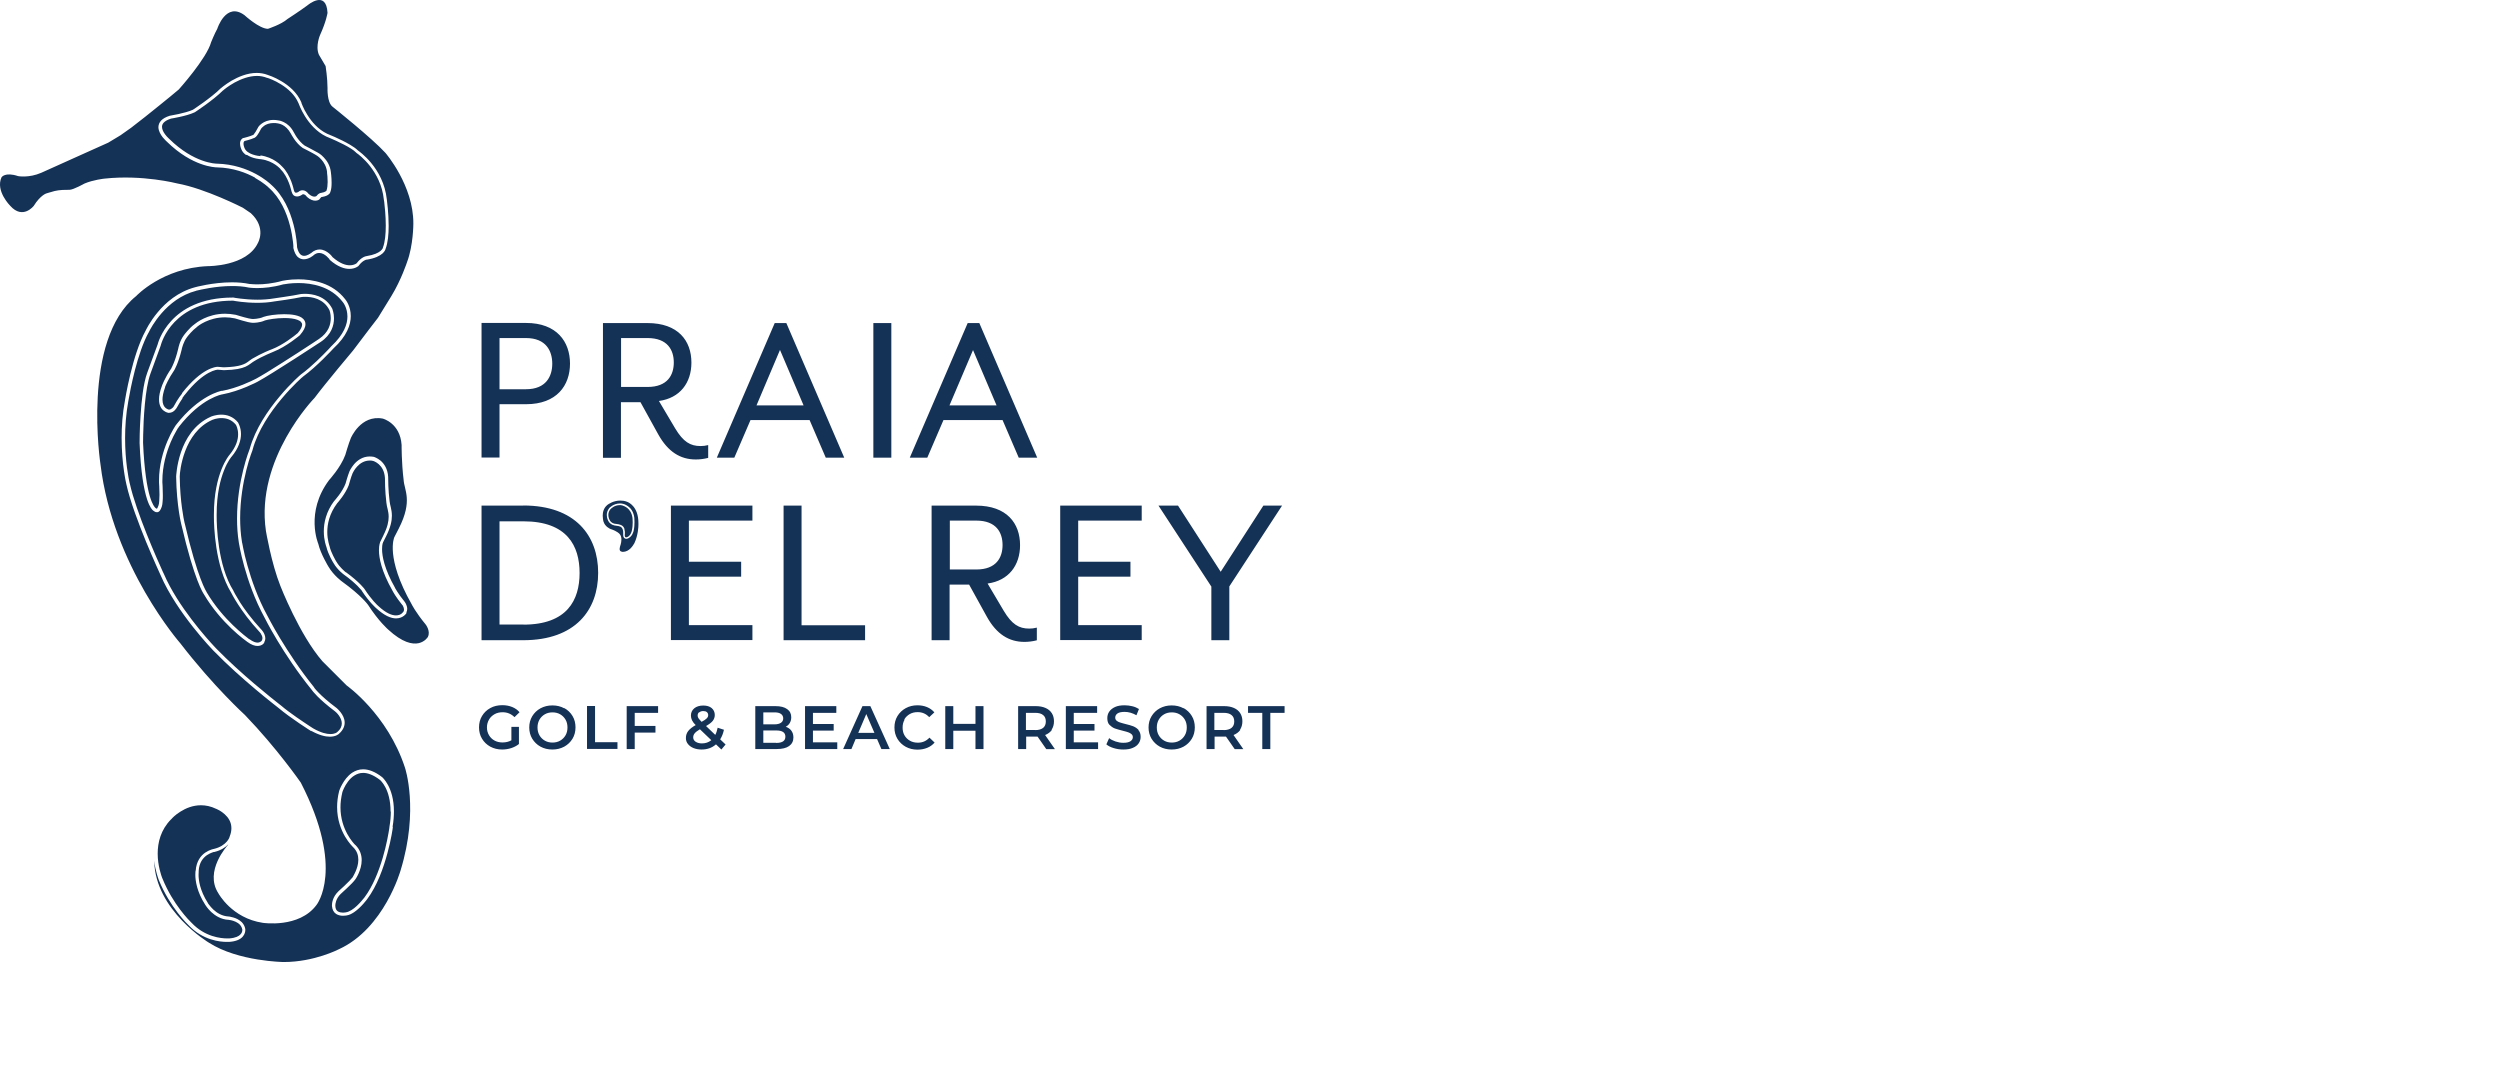 <?xml version="1.0" encoding="UTF-8"?>
<svg xmlns="http://www.w3.org/2000/svg" width="212" height="91" viewBox="0 0 212 91" fill="none">
  <path d="M28.984 61.334C28.984 61.09 28.862 60.846 28.73 60.663C28.598 60.48 28.445 60.348 28.415 60.327C26.971 59.24 26.494 58.589 26.433 58.498C23.983 55.479 22.438 52.389 22.438 52.379C20.761 49.32 20.253 46.017 20.253 46.007C20.141 45.315 20.101 44.624 20.101 43.964C20.101 40.772 21.137 38.16 21.178 38.058C21.646 36.361 22.733 34.786 23.699 33.637C24.664 32.478 25.518 31.747 25.528 31.747C26.412 31.106 27.409 30.09 27.856 29.622C27.998 29.47 28.09 29.368 28.09 29.368C29.177 28.352 29.462 27.488 29.462 26.837C29.462 26.106 29.096 25.638 29.055 25.598C28.547 24.937 27.896 24.54 27.226 24.307C26.555 24.073 25.874 24.002 25.305 24.002C24.644 24.002 24.156 24.093 24.044 24.113H24.024C23.13 24.368 22.357 24.429 21.828 24.429C21.381 24.429 21.107 24.388 21.107 24.388C20.649 24.286 20.151 24.256 19.674 24.256C18.291 24.256 16.991 24.571 16.686 24.642C16.645 24.642 16.625 24.662 16.625 24.662C15.344 24.998 14.378 25.791 13.718 26.543C13.057 27.295 12.701 27.996 12.63 28.149V28.179H12.61C12.122 29.063 11.726 30.293 11.441 31.391C11.156 32.499 10.973 33.474 10.912 33.85C10.892 33.962 10.882 34.013 10.882 34.013C10.679 35.121 10.608 36.198 10.608 37.154C10.608 39.126 10.912 40.62 10.994 40.965C11.004 41.016 11.014 41.036 11.014 41.036C11.543 43.415 13.352 47.49 13.799 48.466C13.86 48.608 13.901 48.68 13.901 48.68C15.08 51.424 17.58 54.188 18.18 54.829C18.261 54.92 18.312 54.971 18.312 54.971C20.436 57.156 23.069 59.23 23.689 59.718C23.78 59.789 23.821 59.819 23.821 59.819C24.552 60.449 25.742 61.232 26.28 61.588C26.443 61.689 26.544 61.761 26.565 61.771C27.226 62.147 27.703 62.248 28.018 62.248C28.415 62.248 28.577 62.096 28.577 62.096C28.892 61.832 28.984 61.578 28.984 61.354V61.334ZM14.46 37.54C14.114 38.363 13.769 39.502 13.769 40.782C13.769 40.823 13.769 40.864 13.769 40.904C13.769 40.904 13.809 41.443 13.809 41.982C13.809 42.175 13.809 42.358 13.789 42.531C13.779 42.703 13.758 42.856 13.718 42.968C13.667 43.12 13.616 43.222 13.555 43.303C13.494 43.384 13.403 43.445 13.301 43.435C13.23 43.435 13.169 43.415 13.118 43.384C13.067 43.354 13.027 43.323 12.986 43.293C12.925 43.252 12.701 43.049 12.468 42.327C12.213 41.534 11.939 40.122 11.837 37.571C11.837 37.459 11.837 36.453 11.919 35.253C12 33.983 12.152 32.509 12.488 31.604L13.362 29.226C13.393 29.114 13.636 28.179 14.511 27.224C15.425 26.218 17.041 25.232 19.745 25.232H19.775H19.786H19.796C19.796 25.232 19.847 25.242 19.958 25.262C20.06 25.282 20.212 25.303 20.395 25.323C20.761 25.364 21.27 25.415 21.818 25.415C22.276 25.415 22.774 25.384 23.241 25.303C23.241 25.303 23.648 25.242 24.136 25.171C24.624 25.099 25.183 25.008 25.498 24.937C25.498 24.937 25.65 24.916 25.864 24.916C26.158 24.916 26.595 24.957 27.032 25.13C27.47 25.313 27.907 25.638 28.191 26.207V26.218C28.191 26.228 28.323 26.553 28.323 27C28.323 27.579 28.11 28.392 27.185 29.002C27.185 29.002 26.148 29.683 24.959 30.446C23.77 31.208 22.438 32.051 21.828 32.377C21.828 32.377 20.375 33.159 18.851 33.444H18.84L18.79 33.454C18.739 33.464 18.668 33.485 18.566 33.515C18.373 33.576 18.088 33.698 17.743 33.881C17.052 34.267 16.116 34.968 15.141 36.229V36.249C15.141 36.249 15.1 36.29 15.08 36.32C15.039 36.381 14.988 36.463 14.927 36.585C14.795 36.808 14.622 37.144 14.45 37.55L14.46 37.54ZM22.428 54.483C22.428 54.483 22.367 54.565 22.286 54.636C22.194 54.707 22.042 54.778 21.839 54.778C21.605 54.778 21.32 54.686 20.975 54.432C20.863 54.351 18.739 52.867 17.275 50.367C17.255 50.336 16.492 49.269 15.374 44.462C15.374 44.462 14.978 42.907 14.937 40.426C14.937 40.426 14.968 39.461 15.344 38.353C15.72 37.245 16.462 35.965 17.885 35.334C17.885 35.334 18.271 35.162 18.769 35.162C19.216 35.162 19.765 35.304 20.192 35.833V35.843C20.192 35.853 20.436 36.219 20.436 36.808C20.436 37.316 20.253 37.997 19.623 38.749H19.613L19.572 38.81C19.542 38.851 19.491 38.922 19.43 39.014C19.318 39.197 19.155 39.481 19.003 39.878C18.688 40.66 18.373 41.88 18.373 43.608V43.669V43.801C18.373 44.147 18.393 45.183 18.576 46.403C18.759 47.623 19.125 49.035 19.806 50.113V50.123C19.806 50.123 19.816 50.143 19.836 50.184C19.857 50.224 19.897 50.285 19.938 50.377C20.029 50.54 20.172 50.783 20.355 51.078C20.731 51.668 21.32 52.471 22.123 53.345C22.144 53.365 22.225 53.446 22.306 53.568C22.398 53.711 22.489 53.894 22.499 54.117C22.499 54.239 22.469 54.371 22.387 54.483H22.428ZM33.141 68.824C33.141 69.2 33.11 69.617 33.029 70.085C33.029 70.085 33.029 70.146 33.009 70.257C32.948 70.644 32.785 71.63 32.45 72.758C32.114 73.886 31.616 75.156 30.915 76.091C30.915 76.091 30.905 76.112 30.874 76.142C30.783 76.254 30.549 76.549 30.265 76.813C29.98 77.088 29.624 77.321 29.35 77.362C29.35 77.362 29.218 77.392 29.085 77.392C28.943 77.392 28.781 77.362 28.659 77.291C28.537 77.21 28.445 77.088 28.435 76.823V76.793C28.435 76.681 28.465 76.224 28.892 75.807C28.923 75.776 29.157 75.573 29.411 75.329C29.695 75.065 30 74.76 30.143 74.557C30.143 74.557 30.671 73.805 30.671 72.941C30.671 72.514 30.539 72.046 30.132 71.65H30.122C29.99 71.518 28.872 70.359 28.872 68.459C28.872 68.062 28.923 67.635 29.035 67.168C29.065 67.076 29.218 66.659 29.512 66.273C29.655 66.08 29.838 65.897 30.051 65.765C30.265 65.633 30.509 65.541 30.793 65.541C31.179 65.541 31.657 65.704 32.226 66.141C32.267 66.182 33.121 66.903 33.121 68.824H33.141ZM32.49 45.397L32.582 45.437H32.592L32.48 45.397H32.49ZM32.531 45.407H32.551L32.49 45.386L32.531 45.407ZM34.106 51.271C34.106 51.271 34.259 51.495 34.259 51.688C34.259 51.749 34.249 51.8 34.218 51.861C34.208 51.881 34.147 51.952 34.056 52.034C33.954 52.115 33.801 52.186 33.578 52.186C33.253 52.186 32.755 52.023 32.074 51.383C32.013 51.332 31.494 50.855 30.905 49.94C30.895 49.93 30.488 49.361 29.34 48.527H29.319C29.228 48.446 28.811 48.11 28.547 47.663L28.526 47.633C28.435 47.49 28.069 46.84 27.957 46.362V46.342C27.957 46.342 27.754 45.813 27.754 45.112C27.754 44.441 27.927 43.567 28.587 42.683C28.669 42.591 29.289 41.89 29.573 41.148C29.573 41.148 29.624 40.975 29.685 40.762C29.746 40.548 29.828 40.305 29.889 40.162V40.152C29.919 40.091 30.051 39.806 30.295 39.552C30.539 39.288 30.895 39.054 31.362 39.054C31.444 39.054 31.535 39.054 31.627 39.085C31.647 39.085 31.881 39.156 32.124 39.37C32.358 39.583 32.602 39.928 32.643 40.528C32.643 40.691 32.643 41.646 32.765 42.622C32.795 43.008 32.958 43.323 32.958 43.821C32.958 44.208 32.867 44.706 32.501 45.417C32.501 45.417 32.501 45.417 32.501 45.427C32.501 45.427 32.45 45.529 32.236 45.966C32.236 45.986 32.135 46.21 32.135 46.657C32.135 47.307 32.338 48.425 33.283 50.092C33.314 50.153 33.558 50.621 34.127 51.322L34.106 51.271ZM29.411 58.142C29.207 57.949 27.337 56.069 27.337 56.069C25.386 53.822 23.78 49.696 23.78 49.696C23.008 47.765 22.55 45.021 22.55 45.021C21.646 38.892 26.677 33.739 26.677 33.739C27.612 32.489 29.939 29.724 29.939 29.724C30.702 28.697 32.053 26.949 32.053 26.949C32.297 26.563 33.192 25.099 33.192 25.099C34.025 23.738 34.523 22.213 34.523 22.213C35.052 20.8 35.052 18.981 35.052 18.981C35.082 15.728 32.684 12.964 32.684 12.964C31.545 11.714 28.191 9.041 28.191 9.041C27.724 8.664 27.774 7.475 27.774 7.475C27.774 6.632 27.612 5.605 27.612 5.605L27.043 4.64C26.727 3.908 27.144 2.963 27.144 2.963C27.673 1.804 27.774 1.092 27.774 1.092C27.673 -0.9 26.087 0.442 26.087 0.442C25.508 0.879 24.38 1.611 24.38 1.611C23.851 2.078 22.723 2.444 22.723 2.444C21.991 2.444 20.731 1.286 20.731 1.286C19.155 0.127 18.424 2.444 18.424 2.444C18.2 2.841 17.905 3.572 17.905 3.572C17.529 4.955 15.161 7.587 15.161 7.587C14.429 8.217 12.325 9.894 12.325 9.894L11.126 10.829L10.221 11.47L9.175 12.1L7.071 13.045L3.503 14.651C2.456 15.108 1.541 14.936 1.541 14.936C0.413 14.559 0.129 15.037 0.129 15.037C-0.4 16.196 0.871 17.456 0.871 17.456C1.938 18.655 2.863 17.456 2.863 17.456C3.412 16.572 3.91 16.409 3.91 16.409C3.91 16.409 4.225 16.308 4.641 16.196C5.058 16.094 5.587 16.094 5.902 16.094C6.217 16.094 7.162 15.566 7.162 15.566C7.894 15.251 8.839 15.149 8.839 15.149C12.091 14.793 15.029 15.556 15.029 15.556C17.428 15.993 20.599 17.619 20.599 17.619L21.27 18.076C22.631 19.337 21.869 20.607 21.869 20.607C20.924 22.599 17.641 22.569 17.641 22.569C13.769 22.721 11.543 25.11 11.543 25.11C6.888 28.86 8.524 39.4 8.524 39.4C9.571 48.039 15.293 54.554 15.293 54.554C18.119 58.224 20.771 60.632 20.771 60.632C23.495 63.458 25.508 66.365 25.508 66.365C29.289 73.713 26.839 76.742 26.839 76.742C25.366 78.734 22.286 78.256 22.286 78.256C19.643 77.86 18.515 75.746 18.515 75.746C17.295 73.866 19.308 71.68 19.308 71.68C19.328 71.65 19.338 71.63 19.359 71.599C19.125 71.843 18.759 72.107 18.169 72.25H18.119C18.119 72.25 18.037 72.28 17.976 72.3C17.865 72.341 17.702 72.412 17.539 72.524C17.224 72.748 16.889 73.134 16.848 73.856V73.876V73.886C16.848 73.896 16.848 73.916 16.848 73.947C16.848 73.998 16.838 74.079 16.838 74.181C16.838 74.618 16.94 75.502 17.631 76.579V76.59L17.651 76.62C17.651 76.62 17.702 76.691 17.743 76.742C17.824 76.844 17.936 76.986 18.088 77.128C18.393 77.413 18.83 77.687 19.379 77.718C19.379 77.718 19.552 77.728 19.775 77.799C19.999 77.86 20.273 77.982 20.497 78.195C20.639 78.338 20.761 78.541 20.802 78.785C20.802 78.785 20.802 78.826 20.802 78.866C20.802 78.978 20.771 79.222 20.578 79.435C20.375 79.659 20.029 79.832 19.43 79.873C19.43 79.873 19.349 79.873 19.216 79.873C18.678 79.873 17.204 79.74 16.005 78.47C15.923 78.399 14.419 76.955 13.464 74.618C13.454 74.577 13.179 73.906 13.077 72.992C13.149 77.22 17.722 79.944 17.722 79.944C20.212 81.539 24.065 81.58 24.065 81.58C26.656 81.58 28.74 80.493 28.74 80.493C32.592 78.734 33.974 73.794 33.974 73.794C35.55 68.652 34.34 65.094 34.34 65.094C32.856 60.561 29.39 58.122 29.39 58.122L29.411 58.142ZM21.635 15.068C20.883 14.651 19.775 14.224 18.403 14.194C18.251 14.194 16.32 14.143 14.155 12.018C14.155 12.018 13.982 11.866 13.799 11.643C13.626 11.419 13.443 11.124 13.433 10.789C13.433 10.596 13.504 10.402 13.657 10.23C13.819 10.057 14.053 9.925 14.399 9.813H14.409C14.409 9.813 14.49 9.803 14.622 9.772C14.755 9.742 14.937 9.711 15.141 9.671C15.547 9.579 16.035 9.457 16.36 9.305C16.381 9.295 16.472 9.234 16.604 9.142C16.757 9.041 16.98 8.888 17.214 8.715C17.702 8.36 18.291 7.912 18.698 7.506C18.698 7.506 19.074 7.181 19.633 6.845C20.202 6.52 20.965 6.184 21.767 6.184C22.083 6.184 22.398 6.235 22.713 6.357C22.713 6.357 23.252 6.52 23.861 6.886C24.481 7.252 25.193 7.831 25.559 8.685V8.715C25.559 8.725 25.569 8.746 25.579 8.776C25.599 8.827 25.63 8.908 25.671 9C25.752 9.193 25.884 9.457 26.067 9.742C26.423 10.321 26.971 10.972 27.734 11.338C27.734 11.338 28.862 11.785 29.685 12.273C29.96 12.435 30.193 12.598 30.356 12.761C30.437 12.822 30.935 13.167 31.474 13.818C32.053 14.519 32.663 15.556 32.806 16.938C32.816 17.029 32.958 18.066 32.958 19.164C32.958 19.865 32.897 20.587 32.694 21.115C32.684 21.166 32.623 21.329 32.429 21.501C32.206 21.695 31.809 21.908 31.098 22.02H31.047C31.047 22.02 30.976 22.05 30.915 22.081C30.793 22.142 30.62 22.264 30.417 22.528L30.407 22.548C30.397 22.558 30.122 22.802 29.624 22.802C29.207 22.802 28.638 22.63 27.957 22.03H27.947V21.999L27.937 21.979C27.927 21.959 27.907 21.939 27.886 21.918C27.846 21.867 27.774 21.796 27.693 21.725C27.53 21.583 27.307 21.451 27.073 21.451C26.91 21.451 26.738 21.501 26.544 21.684C26.544 21.684 26.453 21.756 26.311 21.837C26.169 21.908 25.975 21.989 25.762 21.989C25.589 21.989 25.396 21.928 25.233 21.776C25.081 21.623 24.959 21.38 24.878 21.034V20.973C24.878 20.973 24.878 20.912 24.878 20.861C24.878 20.77 24.857 20.627 24.837 20.454C24.796 20.119 24.725 19.641 24.583 19.113C24.308 18.056 23.78 16.775 22.774 15.901L22.753 15.881L22.703 15.83C22.703 15.83 22.581 15.728 22.479 15.647C22.286 15.495 21.991 15.291 21.615 15.078L21.635 15.068ZM26.412 62.015C26.412 62.015 24.634 60.897 23.617 60.033C23.465 59.911 20.467 57.614 18.078 55.154C18.078 55.154 14.998 51.983 13.616 48.771C13.586 48.7 13.027 47.49 12.396 45.966C11.746 44.38 11.024 42.469 10.719 41.077C10.699 40.996 10.313 39.37 10.313 37.133C10.313 36.168 10.384 35.08 10.597 33.952C10.597 33.952 10.75 32.987 11.045 31.767C11.339 30.547 11.777 29.073 12.356 28.027C12.356 28.027 12.691 27.295 13.372 26.482C14.053 25.658 15.1 24.744 16.543 24.358C16.543 24.358 18.037 23.941 19.674 23.941C20.172 23.941 20.68 23.981 21.168 24.083C21.168 24.083 21.178 24.083 21.209 24.083C21.239 24.083 21.28 24.083 21.341 24.093C21.453 24.103 21.625 24.113 21.839 24.113C22.347 24.113 23.099 24.053 23.963 23.809C23.963 23.809 24.522 23.687 25.305 23.687C25.894 23.687 26.605 23.758 27.317 24.002C28.029 24.246 28.73 24.672 29.279 25.384C29.329 25.445 29.746 25.963 29.746 26.807C29.746 27.539 29.421 28.494 28.283 29.541C28.161 29.673 26.86 31.086 25.691 31.94L25.66 31.97C25.66 31.97 25.599 32.021 25.549 32.062C25.457 32.153 25.325 32.275 25.152 32.438C24.817 32.763 24.369 33.23 23.892 33.8C22.936 34.938 21.869 36.493 21.422 38.13V38.15C21.422 38.15 21.412 38.191 21.381 38.262C21.351 38.343 21.31 38.455 21.259 38.597C21.158 38.892 21.026 39.319 20.893 39.847C20.629 40.904 20.365 42.358 20.365 43.943C20.365 44.594 20.406 45.264 20.517 45.946C20.517 45.946 20.517 45.996 20.548 46.088C20.568 46.179 20.588 46.322 20.629 46.505C20.7 46.86 20.812 47.358 20.985 47.958C21.32 49.157 21.859 50.733 22.682 52.227C22.682 52.227 22.703 52.278 22.753 52.359C22.794 52.45 22.865 52.583 22.957 52.745C23.14 53.081 23.404 53.558 23.75 54.127C24.441 55.266 25.427 56.79 26.636 58.284L26.646 58.315C26.656 58.335 26.677 58.366 26.707 58.396C26.768 58.467 26.87 58.589 27.012 58.732C27.307 59.037 27.785 59.474 28.547 60.043C28.547 60.043 28.709 60.175 28.882 60.398C29.045 60.612 29.228 60.917 29.228 61.283C29.228 61.598 29.085 61.933 28.73 62.238C28.709 62.258 28.476 62.472 27.968 62.472C27.591 62.472 27.063 62.35 26.372 61.964L26.412 62.015ZM33.314 70.125C33.314 70.197 33.181 71.142 32.856 72.341C32.521 73.591 31.982 75.116 31.139 76.244C31.139 76.244 30.63 76.945 30.031 77.352C29.828 77.484 29.624 77.596 29.411 77.626C29.411 77.626 29.268 77.657 29.085 77.657C28.913 77.657 28.699 77.626 28.506 77.504C28.313 77.382 28.171 77.149 28.15 76.823C28.15 76.823 28.15 76.803 28.15 76.772C28.15 76.61 28.191 76.071 28.699 75.583C28.699 75.583 28.76 75.532 28.852 75.441C28.943 75.35 29.075 75.238 29.218 75.106C29.492 74.852 29.797 74.536 29.919 74.374L29.929 74.343C29.939 74.323 29.96 74.293 29.98 74.252C30.021 74.171 30.082 74.069 30.143 73.927C30.265 73.652 30.387 73.286 30.387 72.91C30.387 72.534 30.275 72.158 29.939 71.833C29.929 71.823 29.594 71.508 29.258 70.938C28.923 70.359 28.587 69.516 28.587 68.438C28.587 68.021 28.638 67.564 28.76 67.076C28.76 67.076 28.842 66.812 29.024 66.497C29.197 66.182 29.472 65.796 29.858 65.531C30.122 65.359 30.427 65.237 30.793 65.237C31.261 65.237 31.799 65.43 32.399 65.897C32.399 65.897 33.405 66.72 33.405 68.804C33.405 69.19 33.375 69.627 33.293 70.105L33.314 70.125ZM22.123 53.741C22.194 53.853 22.255 53.985 22.255 54.117C22.255 54.188 22.235 54.26 22.194 54.331C22.194 54.331 22.164 54.382 22.103 54.412C22.042 54.453 21.961 54.493 21.839 54.493C21.686 54.493 21.463 54.432 21.148 54.199H21.127C20.893 54.016 18.901 52.562 17.519 50.214V50.204C17.519 50.204 16.767 49.117 15.669 44.401C15.669 44.401 15.669 44.38 15.649 44.33C15.578 44.014 15.273 42.571 15.242 40.426C15.242 40.426 15.242 40.406 15.242 40.396C15.242 40.193 15.324 39.258 15.71 38.241C16.096 37.225 16.787 36.137 18.017 35.599C18.017 35.599 18.383 35.446 18.79 35.456C19.176 35.456 19.633 35.568 19.999 36.015C20.029 36.056 20.192 36.361 20.192 36.828C20.192 37.276 20.04 37.875 19.45 38.587C19.43 38.607 18.139 40.101 18.139 43.628V43.821C18.139 44.177 18.159 45.224 18.352 46.464C18.546 47.704 18.912 49.137 19.613 50.275C19.613 50.275 20.355 51.8 21.981 53.558C21.981 53.558 22.072 53.65 22.144 53.761L22.123 53.741ZM52.656 46.759C52.717 46.789 52.788 46.799 52.818 46.799C53.082 46.799 53.306 46.667 53.469 46.505C53.631 46.342 53.733 46.169 53.773 46.098L53.794 46.068C54.109 45.397 54.139 44.685 54.139 44.502C54.139 44.472 54.139 44.462 54.139 44.462C54.139 44.462 54.139 44.401 54.139 44.37C54.139 43.638 53.926 43.201 53.692 42.927C53.469 42.663 53.225 42.571 53.174 42.551C52.971 42.469 52.778 42.449 52.594 42.449C52.025 42.449 51.599 42.744 51.507 42.815L51.487 42.835C51.182 43.09 51.111 43.445 51.111 43.74C51.111 43.943 51.151 44.106 51.161 44.177V44.208H51.172C51.283 44.645 51.71 44.838 51.812 44.878H51.832C52.361 45.061 52.544 45.275 52.544 45.285C52.666 45.417 52.696 45.59 52.696 45.752C52.696 46.057 52.574 46.352 52.574 46.362C52.554 46.433 52.544 46.494 52.544 46.545C52.544 46.677 52.594 46.728 52.656 46.759ZM52.676 44.695H52.666C52.666 44.695 52.635 44.665 52.594 44.655C52.523 44.624 52.401 44.594 52.198 44.573C52.168 44.573 51.781 44.533 51.588 44.187C51.588 44.187 51.456 43.964 51.456 43.669C51.456 43.486 51.507 43.283 51.67 43.079C51.67 43.079 52.005 42.703 52.554 42.693C52.635 42.693 52.727 42.693 52.828 42.724C52.849 42.724 53.042 42.774 53.255 42.927C53.479 43.09 53.712 43.374 53.784 43.862C53.784 43.862 53.804 44.035 53.804 44.279C53.804 44.482 53.794 44.736 53.733 45C53.733 45.021 53.702 45.153 53.621 45.305C53.54 45.458 53.387 45.641 53.143 45.691H53.113C53.113 45.691 53.021 45.691 52.96 45.641C52.899 45.6 52.849 45.508 52.849 45.386C52.849 45.366 52.849 45.336 52.849 45.315V45.285C52.849 45.264 52.849 45.224 52.849 45.193C52.849 45.122 52.849 45.021 52.818 44.929C52.788 44.838 52.747 44.756 52.676 44.706V44.695ZM52.96 44.878C52.93 44.767 52.869 44.655 52.767 44.584C52.737 44.563 52.615 44.462 52.208 44.421H52.188C52.117 44.421 51.832 44.36 51.7 44.106C51.68 44.065 51.588 43.892 51.588 43.669C51.588 43.516 51.629 43.344 51.771 43.171H51.781C51.842 43.1 52.127 42.835 52.544 42.835C52.615 42.835 52.696 42.835 52.788 42.866C52.788 42.866 53.001 42.927 53.194 43.079C53.377 43.232 53.57 43.476 53.631 43.892C53.631 43.892 53.631 43.933 53.641 44.004C53.641 44.075 53.652 44.177 53.652 44.299C53.652 44.492 53.641 44.736 53.58 44.99V45.01C53.57 45.061 53.53 45.183 53.459 45.305C53.377 45.427 53.276 45.539 53.103 45.569L53.032 45.549C53.032 45.549 52.981 45.508 52.981 45.407V45.346C52.981 45.346 52.991 45.285 52.991 45.203C52.991 45.122 52.991 45.01 52.95 44.899L52.96 44.878ZM63.633 35.619H68.653L70.025 38.81H71.591L66.682 27.396H65.696L60.787 38.81H62.27L63.643 35.619H63.633ZM66.143 29.673L68.145 34.379H64.151L66.143 29.673ZM67.972 42.876V53.02H73.359V54.29H66.448V42.876H67.972ZM102.713 49.727L98.24 42.876H99.897L103.515 48.486L107.134 42.876H108.719L104.247 49.727V54.29H102.723V49.727H102.713ZM22.103 13.238H22.093C22.032 13.238 21.737 13.208 21.442 13.106C21.29 13.055 21.137 12.984 21.015 12.893C20.883 12.801 20.792 12.689 20.731 12.547C20.731 12.547 20.639 12.313 20.649 12.171C20.649 12.11 20.66 12.069 20.68 12.029C20.7 11.998 20.71 11.978 20.741 11.958C20.782 11.947 20.904 11.917 21.046 11.876C21.219 11.825 21.422 11.764 21.564 11.693C21.585 11.693 21.605 11.683 21.625 11.663C21.727 11.602 21.869 11.449 22.144 10.911C22.154 10.89 22.245 10.778 22.398 10.667C22.57 10.545 22.835 10.433 23.201 10.433C23.312 10.433 23.424 10.433 23.556 10.463C23.556 10.463 23.739 10.484 23.963 10.596C24.186 10.718 24.451 10.931 24.674 11.348C24.674 11.348 25.061 12.13 25.671 12.547C25.671 12.547 25.884 12.659 26.128 12.781C26.372 12.913 26.656 13.055 26.778 13.137C26.819 13.157 27.043 13.289 27.256 13.533C27.47 13.777 27.683 14.123 27.734 14.58C27.734 14.58 27.734 14.6 27.734 14.651C27.754 14.783 27.785 15.108 27.785 15.434C27.785 15.698 27.754 15.972 27.693 16.135V16.155C27.693 16.165 27.673 16.196 27.602 16.236C27.541 16.277 27.419 16.328 27.226 16.358C27.175 16.358 27.002 16.399 26.839 16.623C26.819 16.633 26.758 16.674 26.666 16.674C26.555 16.674 26.382 16.633 26.148 16.419C26.128 16.389 26.087 16.338 26.026 16.287C25.945 16.216 25.823 16.135 25.65 16.135C25.538 16.135 25.416 16.176 25.315 16.267C25.284 16.287 25.172 16.348 25.101 16.338C25.061 16.338 25.04 16.338 25.01 16.308C24.979 16.287 24.949 16.226 24.918 16.115C24.918 16.115 24.847 15.779 24.695 15.373C24.532 14.966 24.288 14.468 23.922 14.123C23.831 14.021 23.201 13.33 22.072 13.177L22.103 13.238ZM24.888 19.032C25.152 20.048 25.193 20.861 25.193 20.973C25.264 21.278 25.366 21.461 25.467 21.562C25.579 21.664 25.681 21.695 25.792 21.695C25.925 21.695 26.067 21.644 26.179 21.583C26.29 21.522 26.372 21.461 26.392 21.451C26.626 21.237 26.88 21.156 27.104 21.156C27.439 21.156 27.713 21.329 27.907 21.491C28.069 21.623 28.171 21.766 28.201 21.806C28.842 22.365 29.329 22.497 29.665 22.497C29.949 22.497 30.143 22.396 30.214 22.345L30.244 22.325C30.651 21.786 31.027 21.725 31.098 21.715C31.728 21.613 32.074 21.44 32.257 21.288C32.44 21.136 32.46 21.024 32.47 21.024V20.993C32.653 20.536 32.714 19.824 32.714 19.133C32.714 18.3 32.623 17.477 32.582 17.121C32.562 17.009 32.551 16.938 32.551 16.938C32.429 15.708 31.901 14.763 31.383 14.092C30.864 13.431 30.346 13.045 30.234 12.974L30.214 12.954H30.203L30.193 12.933C30 12.73 29.584 12.476 29.146 12.252C28.709 12.029 28.262 11.825 27.968 11.704C27.774 11.622 27.652 11.571 27.652 11.571C26.819 11.165 26.24 10.463 25.864 9.864C25.508 9.295 25.335 8.807 25.315 8.756C25.01 8.034 24.41 7.516 23.841 7.16C23.282 6.804 22.764 6.632 22.662 6.601H22.642C22.357 6.489 22.072 6.439 21.788 6.439C21.107 6.439 20.426 6.713 19.897 6.998C19.369 7.292 18.993 7.597 18.922 7.668H18.912C18.058 8.522 16.533 9.508 16.523 9.518C16.157 9.691 15.659 9.823 15.232 9.915C14.866 9.996 14.572 10.047 14.5 10.057C14.185 10.159 14.002 10.28 13.89 10.392C13.779 10.514 13.738 10.626 13.738 10.758C13.738 10.972 13.86 11.216 14.012 11.409C14.155 11.602 14.317 11.744 14.348 11.775C16.452 13.848 18.302 13.879 18.403 13.879C21.178 13.95 22.865 15.535 22.977 15.647C24.044 16.582 24.593 17.914 24.878 19.001L24.888 19.032ZM20.873 13.147C20.7 13.025 20.548 12.872 20.467 12.659C20.456 12.628 20.355 12.415 20.355 12.171C20.355 12.09 20.365 11.998 20.406 11.917C20.446 11.836 20.517 11.754 20.619 11.704H20.629H20.639C20.639 11.704 20.67 11.704 20.731 11.683C20.792 11.673 20.863 11.653 20.954 11.622C21.127 11.571 21.331 11.51 21.453 11.449H21.473C21.473 11.449 21.503 11.419 21.524 11.388C21.595 11.317 21.706 11.144 21.89 10.799V10.789C21.89 10.778 21.991 10.626 22.205 10.474C22.418 10.321 22.743 10.169 23.191 10.169C23.312 10.169 23.455 10.179 23.597 10.209C23.648 10.209 23.831 10.24 24.075 10.362C24.349 10.494 24.685 10.758 24.928 11.246L24.949 11.277C24.959 11.297 24.979 11.327 25 11.368C25.04 11.439 25.101 11.551 25.183 11.663C25.345 11.886 25.569 12.161 25.833 12.344C25.884 12.374 26.687 12.791 26.951 12.944C26.982 12.954 27.215 13.086 27.459 13.35C27.724 13.624 27.998 14.041 28.059 14.6C28.059 14.6 28.12 15.037 28.12 15.495C28.12 15.779 28.1 16.074 28.008 16.297C27.998 16.338 27.968 16.409 27.876 16.48C27.774 16.572 27.602 16.653 27.307 16.704H27.297H27.266C27.266 16.704 27.175 16.775 27.104 16.877V16.897C27.093 16.907 26.961 17.019 26.738 17.019C26.544 17.019 26.301 16.938 26.026 16.694H26.016L26.006 16.663L25.985 16.633C25.965 16.613 25.945 16.592 25.914 16.562C25.853 16.511 25.782 16.47 25.721 16.47C25.681 16.47 25.63 16.48 25.569 16.541C25.569 16.541 25.518 16.572 25.457 16.602C25.386 16.633 25.294 16.663 25.183 16.663C25.091 16.663 24.989 16.633 24.898 16.562C24.817 16.48 24.756 16.369 24.715 16.216C24.715 16.216 24.715 16.196 24.705 16.165C24.705 16.135 24.685 16.084 24.664 16.013C24.634 15.891 24.573 15.708 24.502 15.515C24.349 15.129 24.115 14.661 23.8 14.366V14.356L23.78 14.326C23.76 14.305 23.739 14.275 23.699 14.244C23.628 14.173 23.516 14.082 23.373 13.98C23.089 13.787 22.682 13.574 22.133 13.502C22.123 13.502 21.432 13.472 20.924 13.126L20.873 13.147ZM15.456 33.352C15.415 33.403 15.11 33.759 14.734 34.46C14.734 34.481 14.673 34.552 14.602 34.613C14.521 34.684 14.429 34.735 14.328 34.735H14.317C14.317 34.735 14.175 34.704 14.043 34.593C13.911 34.481 13.779 34.277 13.779 33.881C13.779 33.627 13.84 33.281 14.002 32.834V32.804C14.053 32.682 14.277 32.123 14.785 31.381C14.785 31.37 15.12 30.842 15.415 29.612V29.592C15.446 29.48 15.568 28.972 15.842 28.616L15.862 28.586C15.944 28.474 16.33 27.996 16.686 27.742V27.732C16.787 27.64 17.702 26.909 19.084 26.909C19.349 26.909 19.633 26.939 19.928 27C19.968 27.01 20.233 27.091 20.538 27.183C20.7 27.224 20.883 27.274 21.036 27.315C21.198 27.346 21.331 27.376 21.442 27.376C21.503 27.376 22.032 27.376 22.469 27.173C22.591 27.132 22.835 27.081 23.13 27.041C23.424 27 23.78 26.97 24.115 26.97C24.522 26.97 24.928 27.01 25.203 27.112C25.345 27.163 25.457 27.224 25.518 27.295C25.579 27.366 25.62 27.437 25.62 27.529C25.62 27.681 25.528 27.925 25.244 28.25C25.244 28.25 25.223 28.271 25.203 28.281C24.979 28.474 23.993 29.256 23.069 29.612C23.028 29.622 22.184 29.948 21.381 30.425C21.249 30.507 21.158 30.588 21.056 30.659C20.904 30.771 20.751 30.872 20.446 30.964C20.151 31.055 19.704 31.127 19.003 31.147C18.983 31.147 18.891 31.147 18.474 31.106H18.454C18.322 31.106 17.123 31.177 15.425 33.352H15.456ZM16.584 73.835C16.584 73.835 16.564 73.998 16.564 74.181C16.564 74.669 16.686 75.614 17.407 76.732C17.407 76.732 17.6 77.047 17.915 77.342C18.251 77.647 18.739 77.972 19.379 78.002H19.389C19.44 78.002 19.714 78.043 19.979 78.165C20.111 78.226 20.243 78.307 20.345 78.419C20.446 78.531 20.517 78.663 20.548 78.826V78.856C20.548 78.927 20.538 79.09 20.395 79.232C20.263 79.385 19.989 79.537 19.44 79.578H19.43C19.43 79.578 19.349 79.578 19.257 79.578C18.759 79.578 17.377 79.456 16.249 78.256L16.228 78.236C16.066 78.084 14.663 76.691 13.779 74.506C13.779 74.506 13.779 74.486 13.758 74.465C13.687 74.272 13.372 73.418 13.372 72.392C13.372 71.447 13.626 70.369 14.511 69.475H14.521C14.572 69.404 14.856 69.099 15.303 68.824C15.751 68.54 16.35 68.286 17.041 68.286C17.438 68.286 17.875 68.367 18.332 68.591H18.342C18.413 68.621 18.739 68.763 19.044 69.038C19.349 69.312 19.623 69.698 19.623 70.227C19.623 70.44 19.582 70.684 19.471 70.949V70.969C19.471 70.979 19.41 71.172 19.216 71.386C19.023 71.599 18.698 71.853 18.149 71.985C18.139 71.985 17.783 72.046 17.407 72.3C17.031 72.555 16.645 73.042 16.594 73.845L16.584 73.835ZM18.82 33.149C20.111 32.915 21.361 32.295 21.656 32.143C21.696 32.123 21.717 32.112 21.717 32.112C22.154 31.879 23.018 31.35 23.922 30.771C24.827 30.202 25.772 29.582 26.382 29.185C26.788 28.921 27.043 28.748 27.043 28.748C27.876 28.189 28.049 27.498 28.049 26.98C28.049 26.604 27.947 26.319 27.937 26.299C27.683 25.801 27.317 25.526 26.931 25.364C26.544 25.201 26.148 25.171 25.874 25.171C25.721 25.171 25.61 25.181 25.569 25.191H25.559C24.928 25.333 23.404 25.547 23.292 25.557C22.804 25.648 22.296 25.679 21.818 25.679C20.751 25.679 19.857 25.516 19.765 25.496H19.755C17.194 25.496 15.69 26.39 14.805 27.305C13.921 28.22 13.667 29.175 13.636 29.267V29.287L12.762 31.675C12.529 32.306 12.376 33.291 12.285 34.277C12.193 35.263 12.152 36.239 12.142 36.869C12.132 37.255 12.132 37.499 12.132 37.54C12.234 39.918 12.478 41.301 12.701 42.073C12.925 42.825 13.128 43.018 13.159 43.049L13.169 43.059C13.199 43.09 13.23 43.11 13.26 43.13H13.301V43.14L13.332 43.11C13.332 43.11 13.403 42.988 13.443 42.856C13.474 42.774 13.494 42.642 13.504 42.48C13.514 42.317 13.525 42.134 13.525 41.951C13.525 41.687 13.514 41.423 13.504 41.23C13.494 41.036 13.484 40.904 13.484 40.904C13.484 40.853 13.484 40.813 13.484 40.762C13.484 38.099 14.907 36.056 14.917 36.046C16.909 33.485 18.749 33.149 18.81 33.139L18.82 33.149ZM15.476 33.779C15.354 33.952 15.181 34.227 14.978 34.593C14.978 34.593 14.917 34.694 14.816 34.796C14.714 34.897 14.551 35.009 14.328 35.009H14.277C14.277 35.009 14.073 34.979 13.87 34.816C13.667 34.664 13.484 34.359 13.484 33.871C13.484 33.566 13.555 33.2 13.728 32.733C13.728 32.733 13.941 32.092 14.541 31.218V31.198C14.541 31.188 14.561 31.157 14.582 31.127C14.612 31.066 14.663 30.964 14.714 30.832C14.826 30.568 14.978 30.141 15.12 29.541C15.12 29.531 15.232 28.911 15.598 28.423C15.598 28.423 16.035 27.823 16.503 27.488C16.614 27.396 17.59 26.604 19.084 26.604C19.369 26.604 19.674 26.634 19.989 26.695C19.989 26.695 20.151 26.746 20.365 26.807C20.578 26.868 20.853 26.949 21.087 27C21.239 27.031 21.371 27.051 21.432 27.051C21.432 27.051 21.981 27.051 22.357 26.868C22.509 26.817 22.764 26.756 23.079 26.715C23.384 26.675 23.75 26.644 24.105 26.644C24.43 26.644 24.745 26.665 25.03 26.726C25.305 26.787 25.559 26.878 25.721 27.051C25.833 27.163 25.904 27.315 25.904 27.488C25.904 27.762 25.752 28.047 25.447 28.403V28.413C25.447 28.413 24.298 29.399 23.17 29.836C23.17 29.836 23.119 29.856 23.028 29.897C22.936 29.937 22.804 29.988 22.652 30.059C22.337 30.202 21.93 30.395 21.534 30.639C21.432 30.7 21.341 30.771 21.229 30.852C21.117 30.933 20.995 31.015 20.822 31.096C20.477 31.249 19.968 31.37 19.003 31.391H18.983C18.983 31.391 18.952 31.391 18.464 31.35C18.464 31.35 17.326 31.36 15.659 33.495H15.649L15.608 33.556C15.578 33.596 15.527 33.657 15.466 33.749L15.476 33.779ZM42.359 34.277H44.606C47.218 34.277 48.336 32.682 48.336 30.832C48.336 28.982 47.218 27.386 44.606 27.386H40.835V38.8H42.359V34.267V34.277ZM42.359 28.667H44.606C46.323 28.667 46.832 29.785 46.832 30.842C46.832 31.899 46.313 33.007 44.606 33.007H42.359V28.667ZM79.996 35.619H85.017L86.389 38.81H87.955L83.046 27.396H82.06L77.15 38.81H78.634L80.007 35.619H79.996ZM82.507 29.673L84.509 34.379H80.515L82.517 29.673H82.507ZM76.703 61.039C76.591 61.232 76.541 61.456 76.541 61.7C76.541 61.943 76.591 62.167 76.703 62.36C76.815 62.553 76.968 62.706 77.171 62.818C77.364 62.929 77.588 62.98 77.842 62.98C78.228 62.98 78.553 62.838 78.817 62.553L79.254 62.97C79.082 63.163 78.878 63.316 78.624 63.417C78.37 63.519 78.106 63.57 77.801 63.57C77.435 63.57 77.1 63.488 76.805 63.326C76.51 63.163 76.276 62.94 76.103 62.655C75.931 62.37 75.849 62.045 75.849 61.689C75.849 61.334 75.931 61.008 76.103 60.724C76.276 60.439 76.51 60.216 76.805 60.053C77.1 59.89 77.435 59.809 77.801 59.809C78.096 59.809 78.37 59.86 78.614 59.962C78.858 60.063 79.071 60.216 79.234 60.409L78.797 60.815C78.533 60.531 78.207 60.388 77.821 60.388C77.567 60.388 77.344 60.439 77.15 60.551C76.957 60.663 76.795 60.815 76.683 61.008L76.703 61.039ZM82.72 59.88H83.401V63.519H82.72V61.964H80.84V63.519H80.159V59.88H80.84V61.384H82.72V59.88ZM66.631 61.628C66.773 61.557 66.895 61.445 66.976 61.303C67.058 61.161 67.098 61.008 67.098 60.825C67.098 60.531 66.987 60.297 66.753 60.134C66.519 59.962 66.194 59.88 65.757 59.88H64.049V63.519H65.858C66.326 63.519 66.671 63.438 66.915 63.265C67.159 63.092 67.281 62.848 67.281 62.533C67.281 62.309 67.22 62.116 67.109 61.964C66.997 61.811 66.834 61.7 66.631 61.628ZM64.73 60.409H65.686C65.919 60.409 66.102 60.449 66.224 60.541C66.346 60.622 66.417 60.754 66.417 60.917C66.417 61.08 66.356 61.202 66.224 61.293C66.102 61.374 65.919 61.425 65.686 61.425H64.73V60.419V60.409ZM65.818 62.99H64.73V61.943H65.818C66.346 61.943 66.6 62.116 66.6 62.472C66.6 62.828 66.336 63.001 65.818 63.001V62.99ZM74.061 27.396H75.585V38.81H74.061V27.396ZM68.948 62.95H71.001V63.519H68.267V59.88H70.92V60.449H68.938V61.395H70.696V61.954H68.938V62.96L68.948 62.95ZM89.174 61.882C89.306 61.689 89.377 61.445 89.377 61.171C89.377 60.897 89.317 60.673 89.195 60.48C89.073 60.287 88.89 60.134 88.656 60.033C88.422 59.931 88.148 59.88 87.833 59.88H86.338V63.519H87.019V62.462H87.843C87.904 62.462 87.955 62.462 87.985 62.462L88.727 63.529H89.459L88.625 62.33C88.879 62.228 89.062 62.086 89.205 61.893L89.174 61.882ZM87.792 61.903H86.999V60.449H87.792C88.087 60.449 88.31 60.51 88.463 60.642C88.615 60.764 88.686 60.947 88.686 61.181C88.686 61.415 88.615 61.588 88.463 61.72C88.31 61.842 88.087 61.913 87.792 61.913V61.903ZM73.136 59.88L71.499 63.519H72.201L72.556 62.675H74.376L74.742 63.519H75.453L73.806 59.88H73.146H73.136ZM72.78 62.147L73.461 60.551L74.152 62.147H72.78ZM87.924 54.29V53.223C87.69 53.284 87.487 53.304 87.274 53.304C86.42 53.304 85.81 52.959 85.119 51.8L83.747 49.483C85.536 49.239 86.501 47.938 86.501 46.23C86.501 44.38 85.383 42.876 82.771 42.876H79V54.29H80.525V49.574H82.181L83.686 52.298C84.509 53.782 85.566 54.432 86.867 54.432C87.213 54.432 87.548 54.392 87.914 54.3L87.924 54.29ZM82.791 48.293H80.545V44.147H82.791C84.499 44.147 85.017 45.173 85.017 46.22C85.017 47.267 84.499 48.293 82.791 48.293ZM105.152 61.882C105.284 61.689 105.355 61.445 105.355 61.171C105.355 60.897 105.294 60.673 105.172 60.48C105.05 60.287 104.867 60.134 104.634 60.033C104.4 59.931 104.125 59.88 103.81 59.88H102.316V63.519H102.997V62.462H103.82C103.881 62.462 103.932 62.462 103.963 62.462L104.705 63.529H105.436L104.603 62.33C104.857 62.228 105.04 62.086 105.182 61.893L105.152 61.882ZM103.77 61.903H102.977V60.449H103.77C104.064 60.449 104.288 60.51 104.44 60.642C104.593 60.764 104.664 60.947 104.664 61.181C104.664 61.415 104.593 61.588 104.44 61.72C104.288 61.842 104.064 61.913 103.77 61.913V61.903ZM100.365 60.063C100.07 59.901 99.734 59.819 99.359 59.819C98.982 59.819 98.657 59.901 98.352 60.063C98.058 60.226 97.824 60.449 97.651 60.734C97.478 61.019 97.397 61.344 97.397 61.689C97.397 62.035 97.478 62.36 97.651 62.645C97.824 62.929 98.058 63.153 98.352 63.316C98.647 63.478 98.982 63.559 99.359 63.559C99.734 63.559 100.06 63.478 100.365 63.316C100.659 63.153 100.893 62.929 101.066 62.645C101.239 62.36 101.32 62.035 101.32 61.679C101.32 61.323 101.239 60.998 101.066 60.714C100.893 60.429 100.659 60.205 100.365 60.043V60.063ZM100.476 62.35C100.365 62.543 100.212 62.696 100.019 62.807C99.826 62.919 99.602 62.97 99.369 62.97C99.135 62.97 98.911 62.919 98.718 62.807C98.525 62.696 98.373 62.543 98.261 62.35C98.149 62.157 98.098 61.933 98.098 61.689C98.098 61.445 98.149 61.232 98.261 61.029C98.373 60.836 98.525 60.683 98.718 60.571C98.911 60.459 99.135 60.409 99.369 60.409C99.602 60.409 99.826 60.459 100.019 60.571C100.212 60.683 100.365 60.836 100.476 61.029C100.588 61.222 100.639 61.445 100.639 61.689C100.639 61.933 100.588 62.157 100.476 62.35ZM108.933 59.88V60.449H107.723V63.519H107.042V60.449H105.833V59.88H108.923H108.933ZM96.543 61.923C96.665 62.065 96.726 62.248 96.726 62.482C96.726 62.685 96.675 62.868 96.563 63.031C96.452 63.194 96.289 63.326 96.065 63.417C95.842 63.519 95.578 63.559 95.252 63.559C94.968 63.559 94.703 63.519 94.439 63.438C94.175 63.356 93.972 63.255 93.819 63.122L94.053 62.594C94.205 62.716 94.388 62.807 94.602 62.879C94.815 62.95 95.039 62.99 95.252 62.99C95.527 62.99 95.72 62.95 95.862 62.858C95.994 62.767 96.065 62.655 96.065 62.513C96.065 62.411 96.025 62.319 95.954 62.258C95.882 62.187 95.781 62.136 95.669 62.096C95.557 62.055 95.395 62.015 95.201 61.964C94.927 61.893 94.703 61.832 94.531 61.771C94.358 61.7 94.216 61.598 94.083 61.466C93.951 61.334 93.9 61.13 93.9 60.897C93.9 60.693 93.951 60.51 94.063 60.348C94.175 60.185 94.338 60.053 94.561 59.951C94.785 59.85 95.049 59.809 95.374 59.809C95.598 59.809 95.811 59.84 96.025 59.89C96.238 59.941 96.421 60.023 96.584 60.124L96.37 60.653C96.208 60.561 96.045 60.49 95.872 60.439C95.7 60.388 95.527 60.368 95.364 60.368C95.1 60.368 94.897 60.409 94.764 60.5C94.632 60.592 94.571 60.714 94.571 60.856C94.571 60.958 94.612 61.049 94.683 61.11C94.754 61.171 94.856 61.232 94.968 61.262C95.079 61.303 95.242 61.344 95.435 61.395C95.71 61.456 95.923 61.527 96.096 61.588C96.269 61.659 96.421 61.761 96.543 61.893V61.923ZM89.906 42.876H96.817V44.147H91.431V47.633H95.862V48.903H91.431V53.009H96.817V54.28H89.906V42.866V42.876ZM91.065 62.95H93.118V63.519H90.384V59.88H93.037V60.449H91.055V61.395H92.813V61.954H91.055V62.96L91.065 62.95ZM47.848 60.063C47.553 59.901 47.218 59.819 46.842 59.819C46.466 59.819 46.141 59.901 45.836 60.063C45.541 60.226 45.307 60.449 45.134 60.734C44.962 61.019 44.88 61.344 44.88 61.689C44.88 62.035 44.962 62.36 45.134 62.645C45.307 62.929 45.541 63.153 45.836 63.316C46.13 63.478 46.466 63.559 46.842 63.559C47.218 63.559 47.543 63.478 47.848 63.316C48.143 63.153 48.377 62.929 48.549 62.645C48.722 62.36 48.803 62.035 48.803 61.679C48.803 61.323 48.722 60.998 48.549 60.714C48.377 60.429 48.143 60.205 47.848 60.043V60.063ZM47.96 62.35C47.848 62.543 47.696 62.696 47.502 62.807C47.309 62.919 47.086 62.97 46.852 62.97C46.618 62.97 46.395 62.919 46.202 62.807C46.008 62.696 45.856 62.543 45.744 62.35C45.632 62.157 45.581 61.933 45.581 61.689C45.581 61.445 45.632 61.232 45.744 61.029C45.856 60.836 46.008 60.683 46.202 60.571C46.395 60.459 46.618 60.409 46.852 60.409C47.086 60.409 47.309 60.459 47.502 60.571C47.696 60.683 47.848 60.836 47.96 61.029C48.072 61.222 48.122 61.445 48.122 61.689C48.122 61.933 48.072 62.157 47.96 62.35ZM44.372 42.876H40.835V54.29H44.372C48.803 54.29 50.724 51.719 50.724 48.578C50.724 45.437 48.803 42.866 44.372 42.866V42.876ZM44.392 52.959H42.359V44.208H44.392C48.102 44.208 49.149 46.301 49.149 48.588C49.149 50.875 48.102 52.969 44.392 52.969V52.959ZM50.46 62.94H52.361V63.509H49.779V59.87H50.46V62.94ZM41.465 61.029C41.353 61.222 41.292 61.445 41.292 61.689C41.292 61.933 41.353 62.147 41.465 62.34C41.577 62.533 41.729 62.685 41.933 62.797C42.136 62.909 42.359 62.96 42.614 62.96C42.898 62.96 43.152 62.899 43.366 62.777V61.639H44.006V63.092C43.823 63.244 43.599 63.356 43.356 63.438C43.102 63.519 42.847 63.559 42.583 63.559C42.207 63.559 41.882 63.478 41.577 63.316C41.282 63.153 41.048 62.929 40.876 62.645C40.703 62.36 40.621 62.035 40.621 61.679C40.621 61.323 40.703 60.998 40.876 60.714C41.048 60.429 41.282 60.205 41.577 60.043C41.872 59.88 42.217 59.799 42.593 59.799C42.898 59.799 43.173 59.85 43.427 59.951C43.681 60.053 43.884 60.195 44.057 60.398L43.63 60.815C43.356 60.541 43.02 60.398 42.624 60.398C42.37 60.398 42.136 60.449 41.943 60.561C41.75 60.673 41.587 60.815 41.475 61.008L41.465 61.029ZM34.909 51.241C32.653 47.267 33.436 45.559 33.436 45.559C33.791 44.858 33.822 44.807 33.822 44.807C35.021 42.449 34.279 41.575 34.228 40.701C34.045 39.207 34.056 37.733 34.056 37.733C33.934 35.873 32.46 35.497 32.46 35.497C30.58 35.141 29.746 37.164 29.746 37.164C29.563 37.601 29.279 38.587 29.279 38.587C28.882 39.654 27.907 40.711 27.907 40.711C25.853 43.455 26.992 46.118 26.992 46.118C27.185 46.962 27.846 48.039 27.846 48.039C28.303 48.822 29.024 49.33 29.024 49.33C30.651 50.499 31.21 51.292 31.21 51.292C32.114 52.694 32.917 53.386 32.917 53.386C35.346 55.621 36.282 54.016 36.282 54.016C36.536 53.518 36.099 52.959 36.099 52.959C35.235 51.912 34.909 51.241 34.909 51.241ZM34.472 51.983C34.472 51.993 34.401 52.105 34.259 52.217C34.117 52.328 33.893 52.44 33.588 52.44C33.161 52.44 32.612 52.227 31.891 51.566C31.891 51.566 31.311 51.068 30.661 50.072V50.052C30.661 50.052 30.62 50.011 30.59 49.981C30.539 49.92 30.458 49.828 30.336 49.706C30.102 49.472 29.726 49.127 29.157 48.72C29.157 48.72 28.628 48.344 28.293 47.765C28.262 47.724 27.825 47.003 27.683 46.393C27.663 46.332 27.459 45.813 27.459 45.061C27.459 44.34 27.642 43.404 28.354 42.459L28.465 42.541L28.364 42.449L28.394 42.419C28.394 42.419 28.435 42.368 28.476 42.327C28.537 42.246 28.638 42.134 28.74 41.992C28.943 41.717 29.167 41.362 29.299 41.016C29.299 41.016 29.35 40.843 29.411 40.63C29.482 40.416 29.553 40.162 29.624 40C29.624 39.979 29.767 39.674 30.031 39.359C30.305 39.044 30.742 38.709 31.352 38.709C31.454 38.709 31.566 38.719 31.688 38.739C31.698 38.739 31.982 38.821 32.277 39.065C32.572 39.319 32.877 39.756 32.917 40.437V40.467C32.917 40.609 32.917 41.555 33.039 42.51C33.06 42.815 33.232 43.181 33.232 43.74C33.232 44.177 33.121 44.726 32.745 45.468C32.745 45.468 32.734 45.498 32.48 45.996V46.017C32.48 46.017 32.45 46.068 32.44 46.118C32.419 46.21 32.399 46.362 32.399 46.566C32.399 47.155 32.582 48.222 33.507 49.859V49.879C33.507 49.879 33.537 49.909 33.547 49.94C33.578 49.991 33.629 50.072 33.69 50.174C33.822 50.377 34.025 50.682 34.32 51.038C34.32 51.038 34.523 51.302 34.533 51.627C34.533 51.719 34.513 51.83 34.462 51.932L34.472 51.983ZM60.055 38.81V37.743C59.821 37.804 59.618 37.825 59.404 37.825C58.55 37.825 57.941 37.479 57.25 36.32L55.877 34.003C57.666 33.759 58.632 32.458 58.632 30.75C58.632 28.901 57.514 27.396 54.902 27.396H51.131V38.821H52.656V34.105H54.312L55.816 36.828C56.64 38.312 57.697 38.963 58.998 38.963C59.343 38.963 59.679 38.922 60.045 38.831L60.055 38.81ZM54.912 32.814H52.666V28.667H54.912C56.619 28.667 57.138 29.694 57.138 30.74C57.138 31.787 56.619 32.814 54.912 32.814ZM53.154 59.88H55.806V60.449H53.824V61.557H55.583V62.126H53.824V63.519H53.143V59.88H53.154ZM56.894 42.876H63.805V44.147H58.418V47.633H62.85V48.903H58.418V53.009H63.805V54.28H56.894V42.866V42.876ZM61.386 61.882L60.858 61.71C60.807 61.943 60.746 62.157 60.654 62.319L59.872 61.567C60.136 61.415 60.329 61.273 60.441 61.13C60.553 60.988 60.614 60.815 60.614 60.632C60.614 60.388 60.522 60.195 60.349 60.043C60.177 59.901 59.933 59.829 59.638 59.829C59.323 59.829 59.059 59.911 58.876 60.063C58.683 60.226 58.591 60.429 58.591 60.683C58.591 60.815 58.622 60.947 58.683 61.08C58.744 61.202 58.845 61.344 58.998 61.486C58.703 61.649 58.49 61.822 58.357 61.994C58.225 62.167 58.164 62.36 58.164 62.594C58.164 62.787 58.225 62.95 58.337 63.092C58.449 63.234 58.611 63.356 58.815 63.438C59.018 63.519 59.242 63.559 59.496 63.559C59.974 63.559 60.38 63.417 60.715 63.122L61.173 63.559L61.529 63.133L61.071 62.696C61.224 62.462 61.325 62.187 61.396 61.862L61.386 61.882ZM59.303 60.409C59.384 60.337 59.496 60.297 59.638 60.297C59.77 60.297 59.872 60.327 59.943 60.388C60.014 60.449 60.055 60.541 60.055 60.642C60.055 60.744 60.014 60.836 59.933 60.917C59.852 60.998 59.709 61.1 59.496 61.212C59.364 61.08 59.282 60.978 59.231 60.907C59.181 60.836 59.16 60.754 59.16 60.673C59.16 60.561 59.201 60.47 59.282 60.398L59.303 60.409ZM59.526 63.041C59.303 63.041 59.13 62.99 58.988 62.899C58.855 62.807 58.784 62.685 58.784 62.533C58.784 62.401 58.825 62.279 58.916 62.177C58.998 62.076 59.15 61.964 59.353 61.842L60.319 62.767C60.096 62.95 59.831 63.041 59.526 63.041Z" fill="#143156"></path>
</svg>
